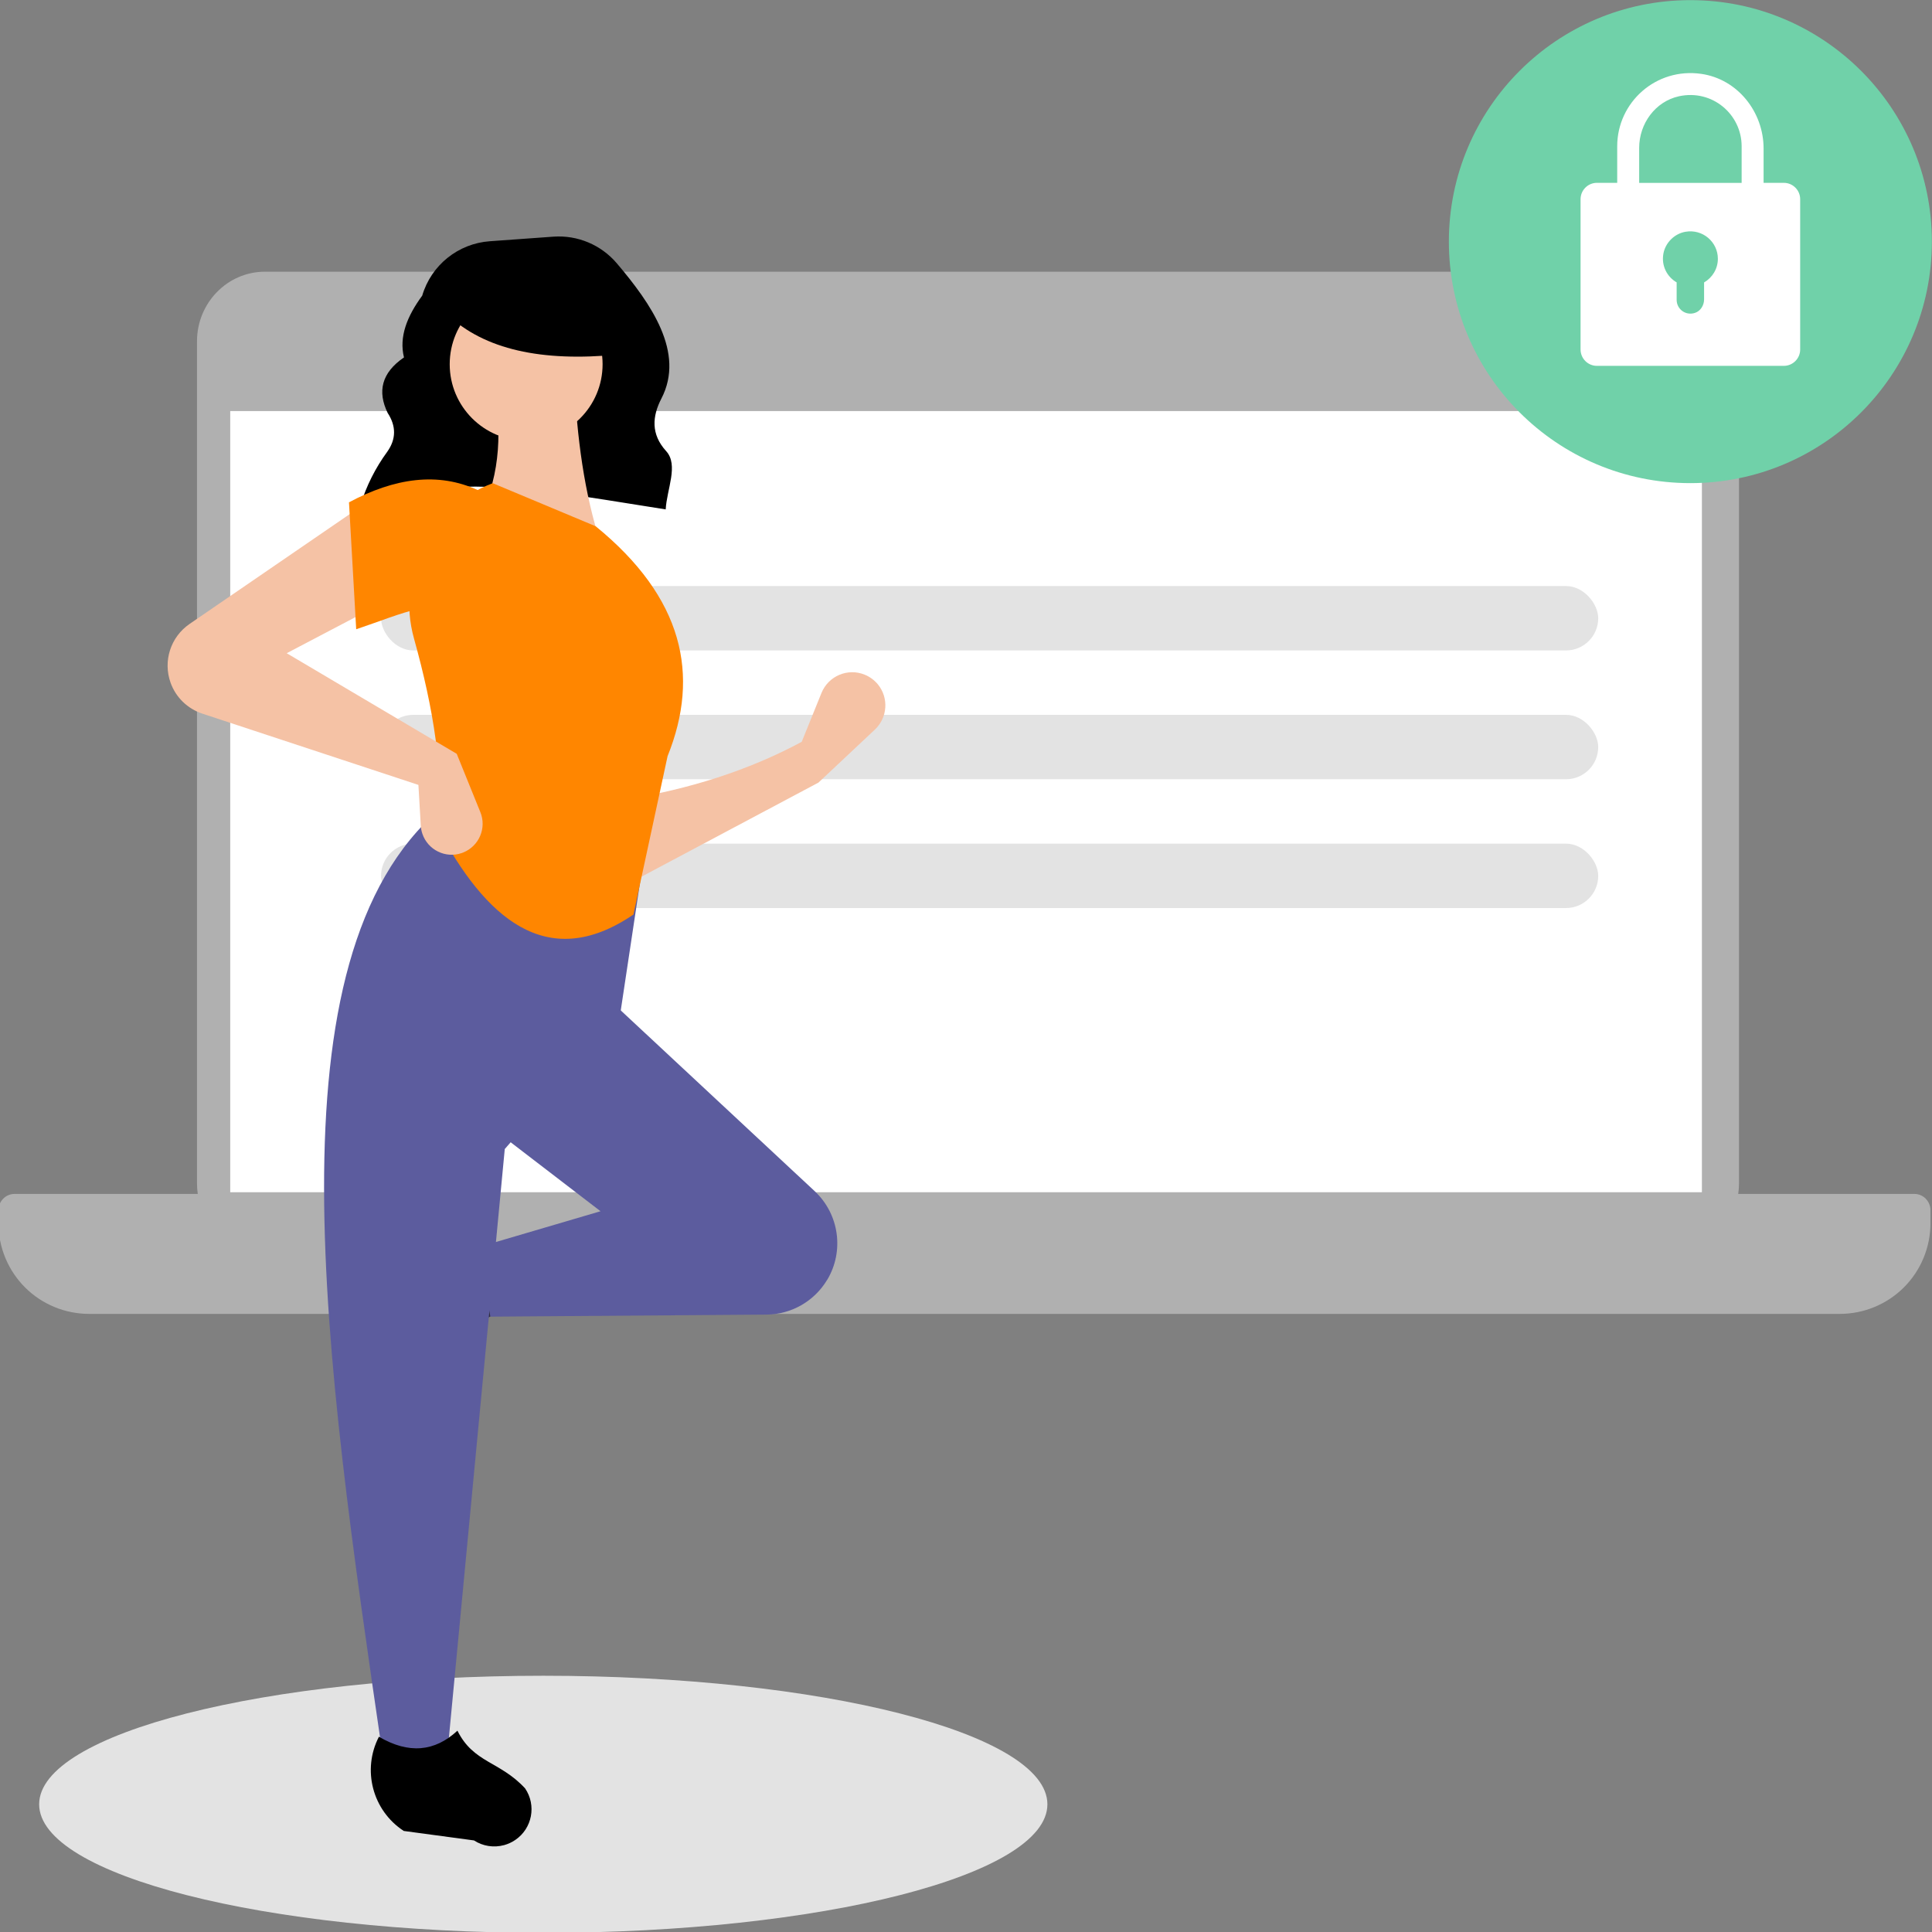 <?xml version="1.0" encoding="UTF-8"?>
<svg id="Ebene_1" data-name="Ebene 1" xmlns="http://www.w3.org/2000/svg" viewBox="0 0 300 300">
  <rect x="0" y="0" width="300" height="300" fill="#808080" stroke="none"/>
  <defs>
    <style>
      .cls-1 {
        isolation: isolate;
      }

      .cls-1, .cls-2, .cls-3, .cls-4, .cls-5, .cls-6, .cls-7, .cls-8, .cls-9, .cls-10 {
        stroke-width: 0px;
      }

      .cls-1, .cls-10 {
        fill: #e3e3e3;
      }

      .cls-3 {
        fill: #5c5c9e;
      }

      .cls-4 {
        fill: #2f2e41;
      }

      .cls-5 {
        fill: #b0b0b0;
      }

      .cls-6 {
        fill: #70d1a9;
      }

      .cls-7 {
        fill: #ff8600;
      }

      .cls-8 {
        fill: #fff;
      }

      .cls-9 {
        fill: #f5c2a5;
      }
    </style>
  </defs>
  <g>
    <path class="cls-5" d="M299.03,186.13c-.47-.47-1.11-.74-1.78-.74h-27.34c.08-.53.12-1.08.12-1.64V53c0-5.97-4.72-10.81-10.54-10.81H41.14c-5.82,0-10.55,4.84-10.55,10.81v130.75c0,.56.04,1.11.12,1.64H2.28c-.67,0-1.31.26-1.78.74s-.74,1.11-.74,1.78v2.03c0,3.73,1.48,7.32,4.12,9.96,2.64,2.64,6.22,4.12,9.96,4.12h271.84c3.73,0,7.32-1.48,9.96-4.12,2.64-2.64,4.12-6.22,4.12-9.96v-2.03c0-.67-.27-1.31-.74-1.78Z"/>
    <rect class="cls-8" x="35.75" y="63.83" width="228.52" height="121.3"/>
  </g>
  <rect class="cls-10" x="59.17" y="91" width="189" height="10" rx="5" ry="5"/>
  <rect class="cls-10" x="59.17" y="111" width="189" height="10" rx="5" ry="5"/>
  <rect class="cls-10" x="59.17" y="131" width="189" height="10" rx="5" ry="5"/>
  <path class="cls-1" d="M84.36,300.13c43.23,0,78.28-8.94,78.28-19.96s-35.05-19.96-78.28-19.96-78.28,8.94-78.28,19.96,35.05,19.96,78.28,19.96Z"/>
  <g>
    <path class="cls-2" d="M55.89,78.67c13.71-5.83,30.8-2.14,47.48.43.16-3.11,2.04-6.89.07-9.05-2.39-2.63-2.17-5.4-.73-8.18,3.68-7.12-1.59-14.69-6.93-20.98-2.44-2.87-6.1-4.41-9.85-4.14l-9.87.71c-4.92.35-9.11,3.72-10.5,8.45h0c-2.36,3.21-3.62,6.4-2.83,9.59-3.53,2.41-4.13,5.33-2.54,8.61,1.35,2.07,1.33,4.08-.06,6.04-1.83,2.5-3.23,5.28-4.14,8.23l-.09.3Z"/>
    <path class="cls-9" d="M127.09,121.52l-29.38,15.62-.37-13.02c9.59-1.6,18.71-4.39,27.15-8.93l3.07-7.59c1.07-2.63,4.07-3.91,6.7-2.84.8.32,1.5.84,2.05,1.5h0c1.72,2.09,1.52,5.16-.45,7.02l-8.76,8.23Z"/>
    <path class="cls-4" d="M55.3,209.7h0c-.43-1.59-.17-3.29.73-4.67l6.45-9.9c3.16-4.85,9.49-6.52,14.63-3.86h0c-2.71,4.62-2.33,8.67.94,12.19-4.74,2.31-8.7,4.69-13.93,9.5-2.63,1.8-6.23,1.12-8.02-1.52-.36-.53-.63-1.12-.8-1.73Z"/>
    <path class="cls-3" d="M128.43,198.75h0c-1.99,3.31-5.55,5.35-9.41,5.38l-42.88.32-1.86-10.79,18.97-5.58-15.99-12.27,17.48-20.45,31.75,29.59c3.82,3.56,4.64,9.32,1.95,13.8Z"/>
    <path class="cls-3" d="M69.45,272.51h-10.04c-9.02-61.8-18.19-123.77,8.93-146.9l31.98,5.21-4.09,27.15-17.85,20.45-8.93,94.09Z"/>
    <path class="cls-2" d="M78.27,286.51h0c-1.59.43-3.29.17-4.67-.73l-10.9-1.47c-4.85-3.16-6.52-9.49-3.86-14.63h0c4.62,2.71,8.67,2.33,12.19-.94,2.49,5.02,6.58,4.72,10.5,8.95,1.8,2.63,1.12,6.23-1.52,8.02-.53.36-1.12.63-1.73.8Z"/>
    <path class="cls-9" d="M93.25,84.33l-18.59-4.46c3.09-6.32,3.34-13.36,1.86-20.83l12.64-.37c.4,9.29,1.59,17.97,4.09,25.66Z"/>
    <path class="cls-7" d="M98.36,142.01c-13.54,9.22-23.1.32-30.4-13.43,1.01-8.41-.63-18.48-3.67-29.41-2.8-10,2.5-20.48,12.22-24.14h0l15.99,6.69c13.58,11.07,16.25,23.06,11.16,35.7l-5.3,24.59Z"/>
    <path class="cls-9" d="M59.4,93.62l-14.88,7.81,26.4,15.62,3.67,9.06c1,2.46-.19,5.26-2.65,6.26-.08.03-.16.06-.24.09h0c-2.51.87-5.25-.47-6.11-2.98-.14-.41-.23-.85-.25-1.28l-.37-6.32-33.56-11.07c-2.29-.76-4.11-2.52-4.92-4.79h0c-1.21-3.36,0-7.11,2.94-9.13l26.99-18.51,2.98,15.25Z"/>
    <path class="cls-7" d="M74.28,95.11c-6.2-2.72-11.85.23-18.97,2.6l-1.12-19.71c7.07-3.77,13.81-4.78,20.08-1.86v18.97Z"/>
    <circle class="cls-9" cx="81.7" cy="56.56" r="11.87"/>
    <path class="cls-2" d="M95.9,55.06c-11.75,1.15-20.71-.77-26.44-6.24v-4.41h25.44l1,10.65Z"/>
  </g>
  <g>
    <circle class="cls-6" cx="262.48" cy="37.52" r="37.5"/>
    <path class="cls-8" d="M273.85,28.4v-5.33c0-5.7-4.04-10.79-9.68-11.6-7.02-1.01-13.05,4.41-13.05,11.24v5.68h-3.15c-1.4,0-2.54,1.14-2.54,2.54v23.34c0,1.4,1.14,2.54,2.54,2.54h29.02c1.4,0,2.54-1.14,2.54-2.54v-23.34c0-1.4-1.14-2.54-2.54-2.54h-3.15ZM264.61,43.85v2.63c0,.93-.55,1.83-1.43,2.11-1.47.47-2.83-.62-2.83-2.02v-2.72c-1.48-.86-2.4-2.56-2.06-4.46.31-1.7,1.71-3.1,3.42-3.4,2.69-.47,5.04,1.59,5.04,4.19,0,1.57-.86,2.93-2.13,3.67ZM270.44,28.4h-15.91v-5.44c0-3.76,2.5-7.2,6.17-8.01,5.16-1.13,9.74,2.79,9.74,7.76v5.68Z"/>
  </g>
</svg>